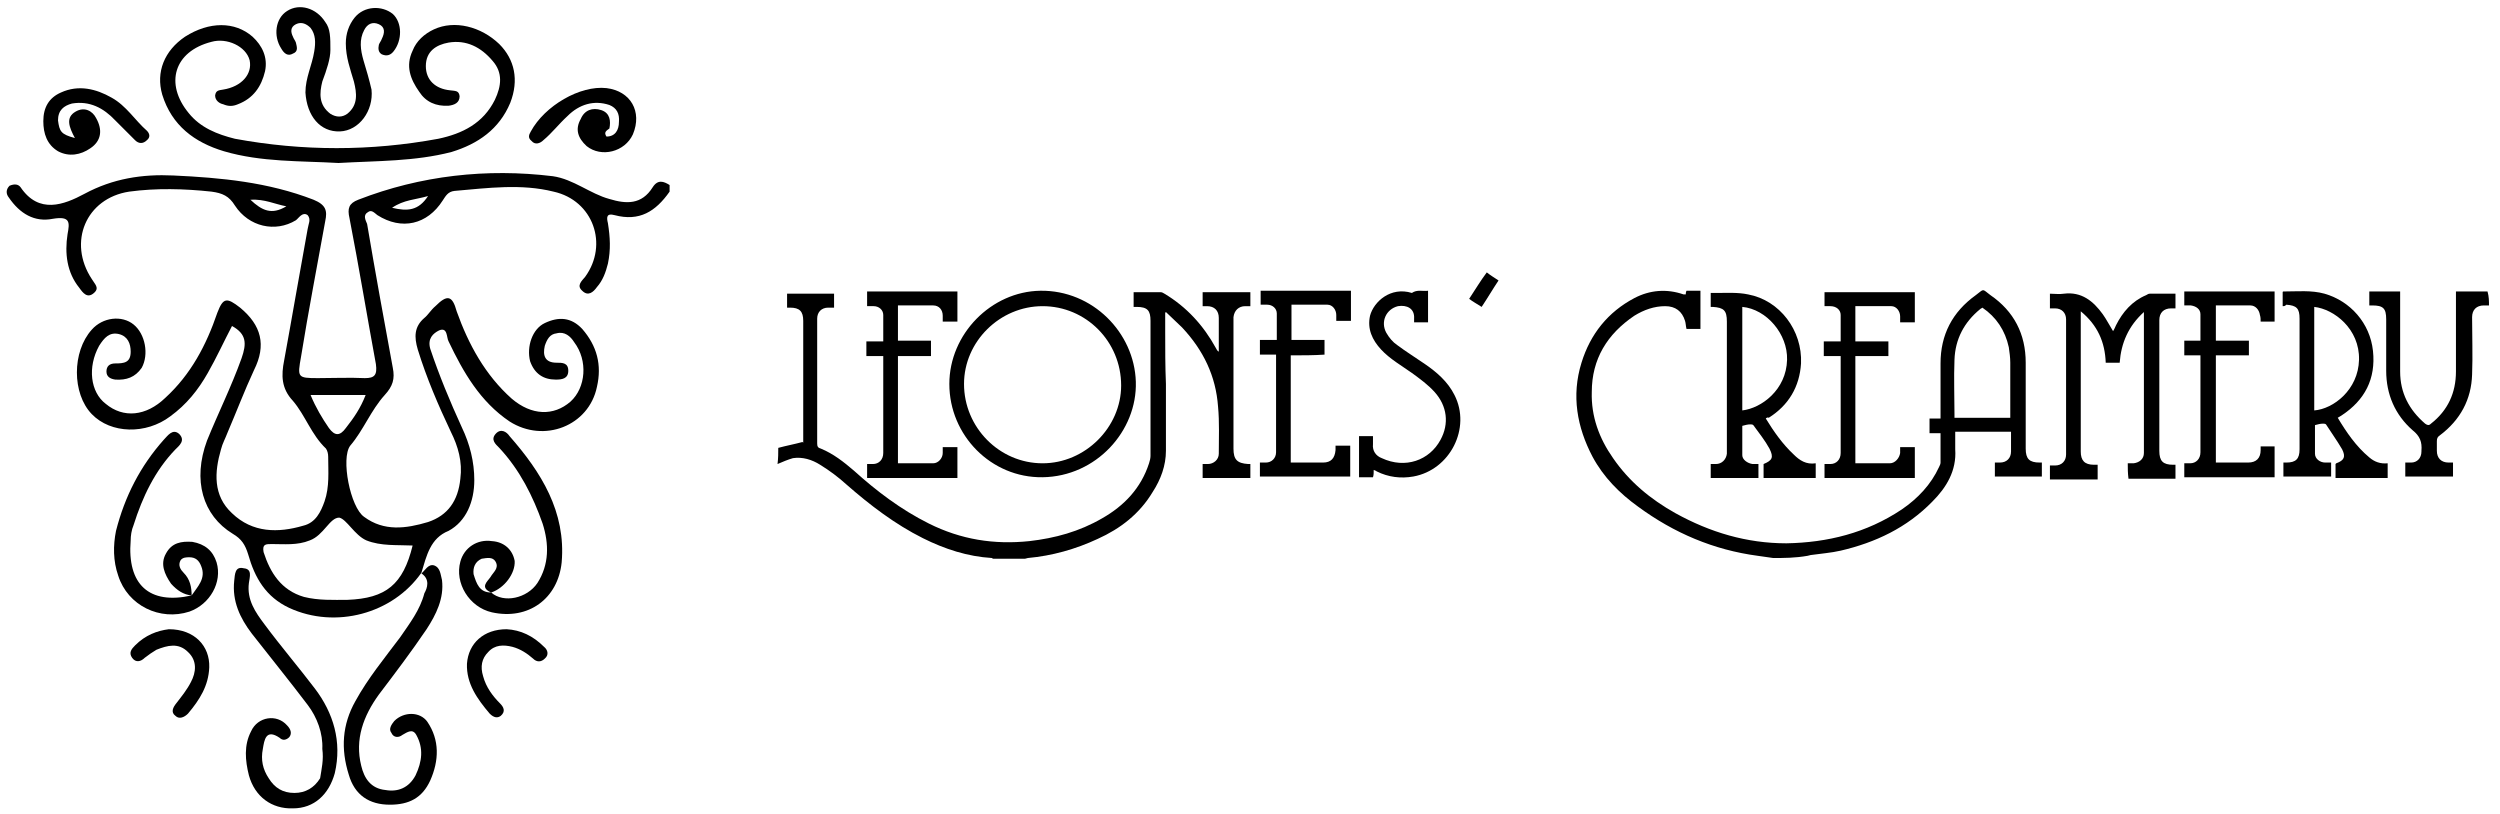 <?xml version="1.0" encoding="utf-8"?>
<!-- Generator: Adobe Illustrator 21.1.0, SVG Export Plug-In . SVG Version: 6.00 Build 0)  -->
<svg version="1.1" id="Layer_1" xmlns="http://www.w3.org/2000/svg" xmlns:xlink="http://www.w3.org/1999/xlink" x="0px" y="0px"
	 viewBox="0 0 340.5 110.8" style="enable-background:new 0 0 340.5 110.8;" xml:space="preserve">
<g id="XMLID_4_">
	<path id="XMLID_110_" d="M106,61c1.1-0.3,2.2-0.5,3.3-0.8l0.1,0.1c0-0.2,0-0.4,0-0.6c0-5.3,0-10.7,0-16c0-1.3-0.5-1.8-1.8-1.8
		c-0.1,0-0.2,0-0.4,0c0-0.1,0-0.2,0-0.3c0-0.5,0-1.1,0-1.6c2.2,0,4.3,0,6.4,0c0,0.6,0,1.2,0,1.9c-0.3,0-0.5,0-0.8,0
		c-0.9,0-1.5,0.6-1.5,1.5c0,0.1,0,0.2,0,0.4c0,5.5,0,11.1,0,16.6c0,0.4,0.1,0.6,0.5,0.7c1.7,0.7,3.1,1.8,4.5,3
		c3.1,2.8,6.4,5.3,10.2,7.2c4.4,2.2,8.9,2.9,13.7,2.4c3.5-0.4,6.8-1.3,9.9-3.1c3-1.7,5.3-4.1,6.4-7.5c0.1-0.3,0.2-0.7,0.2-1
		c0-6.1,0-12.3,0-18.4c0-1.4-0.4-1.9-1.9-1.9c-0.1,0-0.2,0-0.4,0c0-0.3,0-0.6,0-1c0-0.3,0-0.6,0-1c1.3,0,2.5,0,3.7,0
		c0.2,0,0.3,0.1,0.5,0.2c3,1.8,5.3,4.3,7,7.4c0.1,0.2,0.2,0.4,0.4,0.5c0-1,0-1.9,0-2.9c0-0.6,0-1.1,0-1.7c0-1-0.6-1.6-1.6-1.6
		c-0.2,0-0.4,0-0.6,0c0-0.1,0-0.2,0-0.3c0-0.5,0-1.1,0-1.6c2.2,0,4.3,0,6.5,0c0,0.6,0,1.3,0,1.9c-0.2,0-0.5,0-0.7,0
		c-0.9,0-1.5,0.6-1.6,1.5c0,0.2,0,0.3,0,0.5c0,5.8,0,11.6,0,17.4c0,1.5,0.5,2,2,2.1c0.1,0,0.2,0,0.3,0c0,0.3,0,0.6,0,0.9
		c0,0.3,0,0.6,0,1c-2.2,0-4.3,0-6.5,0c0-0.6,0-1.3,0-1.9c0.2,0,0.5,0,0.7,0c0.8,0,1.5-0.6,1.5-1.4c0-2.1,0.1-4.3-0.1-6.4
		c-0.3-4.2-2-7.7-4.9-10.8c-0.7-0.7-1.5-1.4-2.2-2.1l-0.1,0.1c0,0.8,0,1.7,0,2.5c0,2.4,0,4.8,0.1,7.2c0,3,0,6.1,0,9.1
		c0,2-0.7,3.9-1.8,5.6c-1.8,3-4.4,5-7.5,6.4c-3,1.4-6.2,2.3-9.5,2.6c-0.1,0-0.3,0.1-0.4,0.1c-1.4,0-2.8,0-4.3,0
		c-0.1,0-0.2-0.1-0.2-0.1c-3.3-0.2-6.4-1.2-9.4-2.7c-3.8-1.9-7.2-4.5-10.4-7.3c-1.1-1-2.3-1.9-3.6-2.7c-1.1-0.7-2.4-1.1-3.7-0.9
		c-0.7,0.2-1.4,0.5-2.1,0.8C106,62.4,106,61.7,106,61z"/>
	<path id="XMLID_107_" d="M241.5,76c-0.7-0.1-1.4-0.2-2.1-0.3c-6-0.8-11.4-3.1-16.3-6.7c-2.5-1.8-4.7-4-6.2-6.8
		c-2.1-4-2.9-8.3-1.5-12.8c1.2-3.9,3.6-6.9,7.2-8.8c2.1-1.1,4.4-1.3,6.7-0.5c0.1,0,0.1,0,0.2,0c0,0,0,0,0.1,0c0-0.1,0-0.3,0.1-0.5
		c0.6,0,1.3,0,1.9,0c0,1.7,0,3.4,0,5.2c-0.6,0-1.2,0-1.9,0c-0.1-0.4-0.1-0.8-0.2-1.1c-0.4-1.3-1.3-2-2.7-2c-1.5,0-2.9,0.5-4.2,1.3
		c-3.7,2.5-5.8,5.9-5.8,10.4c-0.1,3.3,1,6.3,2.9,9c2.2,3.2,5.1,5.6,8.5,7.5c4.7,2.6,9.7,4.1,15.1,4.1c5.6-0.1,10.9-1.4,15.7-4.6
		c2.2-1.5,4-3.4,5.1-5.8c0.1-0.2,0.2-0.4,0.2-0.6c0-1.2,0-2.5,0-3.7c0-0.1,0-0.2,0-0.3c-0.5,0-1,0-1.5,0c0-0.7,0-1.3,0-2
		c0.5,0,1,0,1.5,0c0-0.3,0-0.5,0-0.7c0-2.3,0-4.6,0-6.8c0-3.9,1.6-7,4.8-9.3c1.2-0.9,0.8-0.9,2,0c3.2,2.2,4.8,5.3,4.8,9.2
		s0,7.8,0,11.7c0,1.4,0.5,1.9,1.9,1.9c0.1,0,0.2,0,0.3,0c0,0.7,0,1.3,0,1.9c-2.1,0-4.3,0-6.4,0c0-0.6,0-1.3,0-1.9c0.2,0,0.5,0,0.7,0
		c0.9,0,1.5-0.6,1.5-1.5s0-1.8,0-2.7c-2.5,0-5,0-7.6,0c0,0.8,0,1.6,0,2.4c0.2,2.9-1.2,5.2-3.1,7.1c-3.5,3.6-7.8,5.6-12.5,6.7
		c-1.3,0.3-2.7,0.4-4.1,0.6c-0.1,0-0.3,0.1-0.4,0.1C244.5,76,243,76,241.5,76z M270,41.9c-0.1,0.1-0.2,0.1-0.3,0.2
		c-2.2,1.8-3.4,4.1-3.5,6.9c-0.1,2.5,0,5,0,7.4c0,0.2,0,0.3,0,0.5c2.5,0,5,0,7.6,0c0-2.5,0-5,0-7.5c0-0.7-0.1-1.4-0.2-2.1
		C273.1,45,271.9,43.2,270,41.9z"/>
	<path id="XMLID_105_" d="M339,41.6c-0.2,0-0.5,0-0.7,0c-1,0-1.6,0.6-1.6,1.6c0,2.6,0.1,5.2,0,7.8c-0.1,3.4-1.6,6.2-4.4,8.3
		c-0.3,0.2-0.4,0.4-0.4,0.8c0,0.4,0,0.8,0,1.3c0,1,0.6,1.6,1.6,1.6c0.2,0,0.4,0,0.6,0c0,0.3,0,0.6,0,0.9c0,0.3,0,0.6,0,1
		c-2.2,0-4.3,0-6.5,0c0-0.6,0-1.3,0-1.9c0.3,0,0.5,0,0.8,0c0.8,0,1.4-0.6,1.4-1.5v-0.1c0.1-1.2-0.2-2-1.2-2.8
		c-2.4-2.1-3.6-4.9-3.6-8.1c0-2.3,0-4.7,0-7c0-1.5-0.4-1.9-1.9-1.9c-0.1,0-0.2,0-0.4,0c0-0.6,0-1.3,0-1.9c1.4,0,2.8,0,4.2,0
		c0,0.2,0,0.4,0,0.6c0,3.4,0,6.9,0,10.3c0,2.9,1.2,5.2,3.4,7.1c0.3,0.2,0.5,0.3,0.8,0c2.3-1.8,3.4-4.2,3.4-7.1c0-3.4,0-6.8,0-10.2
		c0-0.2,0-0.4,0-0.7c1.4,0,2.9,0,4.3,0C339,40.4,339,41,339,41.6z"/>
	<path id="XMLID_104_" d="M202.5,37.1c0.5,0.4,1,0.7,1.6,1.1c-0.8,1.2-1.5,2.4-2.3,3.6c-0.6-0.4-1.2-0.7-1.7-1.1
		C200.9,39.5,201.6,38.3,202.5,37.1C202.4,37.1,202.4,37.1,202.5,37.1z"/>
	<path id="XMLID_103_" d="M289.8,63.1c0.3,0,0.6,0,0.8,0c0.8-0.1,1.4-0.6,1.4-1.4c0-6.3,0-12.6,0-18.9c0-0.1,0-0.2,0-0.3
		c-2.1,1.9-3.1,4.2-3.3,6.9c-0.6,0-1.3,0-1.9,0c-0.1-2.8-1.1-5.1-3.4-7c0,0.3,0,0.5,0,0.7c0,6.1,0,12.2,0,18.4
		c0,1.2,0.5,1.8,1.8,1.8c0.2,0,0.3,0,0.5,0c0,0.3,0,0.7,0,1c0,0.3,0,0.6,0,1c-2.2,0-4.3,0-6.5,0c0-0.6,0-1.2,0-1.9
		c0.2,0,0.4,0,0.7,0c0.9,0,1.5-0.6,1.5-1.5c0-6.1,0-12.2,0-18.4c0-0.9-0.6-1.5-1.5-1.5c-0.2,0-0.5,0-0.7,0c0-0.7,0-1.3,0-2
		c0.6,0,1.3,0.1,1.9,0c2.4-0.3,4,1,5.3,2.8c0.5,0.7,0.9,1.5,1.4,2.3c0.2-0.3,0.3-0.6,0.4-0.8c0.9-1.8,2.2-3.3,4.1-4.1
		c0.2-0.1,0.3-0.2,0.5-0.2c1.1,0,2.3,0,3.5,0c0,0.7,0,1.3,0,2c-0.2,0-0.4,0-0.6,0c-1,0-1.6,0.6-1.6,1.6c0,2,0,3.9,0,5.9
		c0,4,0,8,0,11.9c0,1.4,0.5,1.9,1.9,1.9c0.1,0,0.2,0,0.3,0c0,0.6,0,1.3,0,1.9c-2.1,0-4.3,0-6.4,0C289.8,64.4,289.8,63.8,289.8,63.1z
		"/>
	<path id="XMLID_100_" d="M129.3,52.3c0-6.8,5.7-12.6,12.4-12.7c7.1-0.1,12.8,5.7,13,12.4s-5.4,12.9-12.7,13
		C135,65.1,129.3,59.3,129.3,52.3z M142,41.7c-5.8,0-10.7,4.8-10.7,10.6c0,5.9,4.8,10.8,10.7,10.8c5.8,0,10.7-4.9,10.7-10.6
		C152.7,46.5,147.9,41.7,142,41.7z"/>
	<path id="XMLID_97_" d="M240.5,57c1.1,1.8,2.3,3.5,3.8,4.9c0.8,0.8,1.7,1.4,3,1.2c0,0.7,0,1.3,0,2c-2.4,0-4.7,0-7.1,0
		c0-0.7,0-1.3,0-1.9c1.2-0.5,1.4-0.9,0.8-2.1c-0.6-1.1-1.4-2.1-2.2-3.2c-0.1-0.1-0.3-0.1-0.4-0.1c-0.4,0-0.7,0.1-1.1,0.2
		c0,1.3,0,2.7,0,4c0,0.6,0.7,1.1,1.4,1.2c0.3,0,0.5,0,0.8,0c0,0.7,0,1.3,0,1.9c-2.2,0-4.3,0-6.5,0c0-0.6,0-1.2,0-1.9
		c0.2,0,0.5,0,0.7,0c0.8,0,1.4-0.6,1.5-1.4c0-0.6,0-1.1,0-1.7c0-5.4,0-10.9,0-16.3c0-1.5-0.4-1.9-1.9-2c-0.1,0-0.2,0-0.3,0
		c0-0.6,0-1.3,0-1.9c0.3,0,0.6,0,0.8,0c1.4,0,2.9-0.1,4.3,0.2c4.3,0.8,7.4,4.9,7.2,9.4c-0.2,3.2-1.7,5.7-4.4,7.4
		C240.8,56.8,240.6,56.9,240.5,57z M237.3,55.9c2.6-0.3,6-2.8,6.1-6.9c0.1-3.5-2.8-6.9-6.1-7.2C237.3,46.5,237.3,51.2,237.3,55.9z"
		/>
	<path id="XMLID_94_" d="M310.9,41.7c0-0.7,0-1.3,0-1.9c0,0,0-0.1,0.1-0.1c1.9,0,3.8-0.2,5.6,0.3c3.5,1,6.2,4,6.6,7.8
		s-1.1,6.7-4.3,8.8c-0.2,0.1-0.3,0.2-0.5,0.3c1.2,2,2.5,3.9,4.3,5.4c0.7,0.6,1.5,0.9,2.5,0.8c0,0.7,0,1.3,0,2c-2.4,0-4.7,0-7.1,0
		c0-0.6,0-1.3,0-1.9c0,0,0,0,0.1-0.1c1.1-0.4,1.3-0.9,0.8-1.9c-0.7-1.2-1.5-2.3-2.2-3.4c-0.1-0.1-0.3-0.1-0.4-0.1
		c-0.4,0-0.7,0.1-1.1,0.2c0,1.3,0,2.6,0,3.9c0,0.7,0.7,1.2,1.4,1.2c0.3,0,0.5,0,0.8,0c0,0.7,0,1.3,0,1.9c-2.1,0-4.3,0-6.5,0
		c0-0.6,0-1.2,0-1.9c0.1,0,0.3,0,0.4,0c1.3,0,1.8-0.5,1.8-1.8c0-3,0-5.9,0-8.9c0-3,0-5.9,0-8.9c0-1.4-0.4-1.8-1.8-1.9
		C311.2,41.7,311.1,41.7,310.9,41.7z M315.2,41.8c0,4.7,0,9.4,0,14.1c2.6-0.2,6-2.8,6.1-6.9C321.4,44.8,317.9,42.1,315.2,41.8z"/>
	<path id="XMLID_93_" d="M126.8,48.5c-1.5,0-3,0-4.5,0c0,4.9,0,9.7,0,14.6c1.6,0,3.2,0,4.8,0c0.7,0,1.3-0.7,1.3-1.4
		c0-0.2,0-0.5,0-0.8c0.7,0,1.3,0,2,0c0,1.4,0,2.8,0,4.2c-4.1,0-8.2,0-12.3,0c0-0.6,0-1.2,0-1.9c0.3,0,0.5,0,0.8,0
		c0.8,0,1.4-0.6,1.4-1.5c0-4.3,0-8.6,0-12.9c0-0.1,0-0.1,0-0.3c-0.8,0-1.5,0-2.3,0c0-0.7,0-1.3,0-2c0.8,0,1.5,0,2.3,0
		c0-1.2,0-2.4,0-3.6c0-0.7-0.6-1.2-1.3-1.2c-0.3,0-0.6,0-0.9,0c0-0.7,0-1.3,0-2c4.1,0,8.2,0,12.3,0c0,1.4,0,2.7,0,4.1
		c-0.6,0-1.3,0-2,0c0-0.3,0-0.5,0-0.8c0-0.8-0.5-1.4-1.3-1.4c-1.6,0-3.2,0-4.8,0c0,1.6,0,3.2,0,4.8c1.5,0,3,0,4.5,0
		C126.8,47.2,126.8,47.8,126.8,48.5z"/>
	<path id="XMLID_92_" d="M175.8,48.4c0,4.9,0,9.8,0,14.6c0.7,0,1.4,0,2,0c0.8,0,1.6,0,2.4,0c1.1,0,1.6-0.6,1.7-1.7
		c0-0.2,0-0.4,0-0.6c0.7,0,1.3,0,2,0c0,0.2,0,0.4,0,0.6c0,1.2,0,2.4,0,3.6c-4.1,0-8.2,0-12.3,0c0-0.6,0-1.3,0-1.9c0.3,0,0.5,0,0.8,0
		c0.8,0,1.4-0.6,1.4-1.4c0-4.3,0-8.6,0-13c0-0.1,0-0.1,0-0.3c-0.7,0-1.5,0-2.2,0c0-0.7,0-1.3,0-2c0.7,0,1.5,0,2.3,0
		c0-1.2,0-2.4,0-3.6c0-0.7-0.6-1.2-1.3-1.2c-0.3,0-0.6,0-0.9,0c0-0.7,0-1.3,0-1.9c4.1,0,8.2,0,12.3,0c0,1.4,0,2.7,0,4.1
		c-0.6,0-1.3,0-2,0c0-0.3,0-0.5,0-0.8c0-0.7-0.5-1.4-1.2-1.4c-1.6,0-3.2,0-4.9,0c0,1.6,0,3.2,0,4.8c1.5,0,3,0,4.5,0c0,0.7,0,1.3,0,2
		C178.9,48.4,177.4,48.4,175.8,48.4z"/>
	<path id="XMLID_91_" d="M309.8,65c-4.1,0-8.2,0-12.3,0c0-0.6,0-1.3,0-1.9c0.3,0,0.5,0,0.8,0c0.8,0,1.4-0.6,1.4-1.5
		c0-4.3,0-8.6,0-13c0,0,0-0.1,0-0.2c-0.7,0-1.5,0-2.2,0c0-0.7,0-1.3,0-2c0.7,0,1.5,0,2.2,0c0-1.2,0-2.4,0-3.6c0-0.7-0.6-1.1-1.3-1.2
		c-0.3,0-0.6,0-0.9,0c0-0.7,0-1.3,0-1.9c4.1,0,8.2,0,12.3,0c0,1.4,0,2.7,0,4.1c-0.6,0-1.2,0-1.9,0c0-0.3,0-0.6-0.1-0.9
		c-0.1-0.7-0.6-1.3-1.3-1.3c-1.6,0-3.1,0-4.7,0c0,1.6,0,3.2,0,4.8c1.5,0,3,0,4.5,0c0,0.7,0,1.3,0,2c-1.5,0-3,0-4.5,0
		c0,4.9,0,9.7,0,14.6c0.1,0,0.3,0,0.5,0c1.3,0,2.6,0,3.9,0c1.1,0,1.7-0.6,1.7-1.7c0-0.1,0-0.3,0-0.5c0.7,0,1.3,0,1.9,0
		C309.8,62.2,309.8,63.6,309.8,65z"/>
	<path id="XMLID_90_" d="M252.7,63.1c1.6,0,3.2,0,4.7,0c0.7,0,1.3-0.7,1.4-1.4c0-0.2,0-0.5,0-0.8c0.7,0,1.3,0,2,0c0,1.4,0,2.8,0,4.2
		c-4.1,0-8.2,0-12.3,0c0-0.6,0-1.3,0-1.9c0.3,0,0.5,0,0.8,0c0.8,0,1.4-0.6,1.4-1.5c0-4.3,0-8.6,0-12.9c0-0.1,0-0.2,0-0.3
		c-0.8,0-1.5,0-2.3,0c0-0.7,0-1.3,0-2c0.7,0,1.5,0,2.3,0c0-1.2,0-2.4,0-3.6c0-0.7-0.6-1.2-1.4-1.2c-0.3,0-0.5,0-0.8,0
		c0-0.7,0-1.3,0-1.9c4.1,0,8.2,0,12.3,0c0,1.4,0,2.7,0,4.1c-0.6,0-1.3,0-2,0c0-0.3,0-0.5,0-0.8c0-0.7-0.5-1.4-1.2-1.4
		c-1.6,0-3.2,0-4.9,0c0,1.6,0,3.1,0,4.8c1.5,0,3,0,4.5,0c0,0.7,0,1.3,0,2c-1.5,0-3,0-4.5,0C252.7,53.3,252.7,58.2,252.7,63.1z"/>
	<path id="XMLID_89_" d="M192.3,39.9c0.7-0.5,1.5-0.2,2.2-0.3c0,1.5,0,2.9,0,4.3c-0.6,0-1.2,0-1.9,0c0-0.2,0-0.3,0-0.5
		c0.1-1.4-1-1.9-2.2-1.7c-1.6,0.4-2.4,2.1-1.6,3.6c0.4,0.7,0.9,1.3,1.5,1.7c1.2,0.9,2.5,1.7,3.8,2.6c1.6,1.1,3.1,2.4,4,4.2
		c2.3,4.5-0.6,10.2-5.6,11.1c-1.7,0.3-3.4,0.1-5-0.7c-0.1-0.1-0.2-0.1-0.4-0.2c0,0.4,0,0.7-0.1,1c-0.6,0-1.3,0-1.9,0
		c0-1.9,0-3.7,0-5.6c0.6,0,1.2,0,1.9,0c0,0.4,0,0.7,0,1.1c-0.1,0.9,0.4,1.6,1.2,1.9c3.2,1.5,6.5,0.3,8-2.5c1.2-2.2,0.9-4.6-0.8-6.5
		c-0.9-1-2-1.8-3.1-2.6c-1.4-1-3-1.9-4.2-3.2s-1.9-2.8-1.5-4.6C187.1,41.1,189.4,39,192.3,39.9z"/>
</g>
<g id="XMLID_1_">
	<path id="XMLID_53_" d="M57.4,78c-3.9,5.6-11.7,7.7-18,4.8c-3.2-1.5-4.7-4.1-5.6-7.3c-0.4-1.3-0.9-2.1-2.1-2.8
		c-4.1-2.5-5.5-7.3-3.5-12.7c1.5-3.7,3.3-7.3,4.7-11.2c0.7-2,0.7-3.3-1.3-4.4c-1.1,2.1-2.1,4.3-3.3,6.4c-1.3,2.3-2.9,4.3-5.1,5.9
		c-3.3,2.5-8.1,2.4-10.7-0.3c-2.7-2.8-2.7-8.5,0-11.5c1.5-1.7,4.1-2,5.7-0.7c1.6,1.3,2.1,4.1,1.1,5.9c-0.9,1.3-2.1,1.7-3.6,1.6
		c-0.7-0.1-1.2-0.4-1.2-1.1s0.4-1.1,1.2-1.1c1.2,0,2.1-0.1,2.1-1.6c0-1.1-0.4-2.1-1.6-2.4c-1.3-0.3-2,0.5-2.7,1.6
		c-1.6,2.9-1.2,6.3,0.9,7.9c2.4,2,5.5,1.7,8.1-0.8c3.5-3.2,5.6-7.2,7.1-11.6c0.8-2.1,1.3-2.1,3.1-0.7c2.9,2.4,3.6,5.1,1.9,8.5
		c-1.3,2.8-2.4,5.7-3.6,8.5c-0.3,0.8-0.7,1.5-0.9,2.3c-0.9,3.1-1.1,6.3,1.5,8.7c2.8,2.7,6.3,2.7,9.7,1.7c1.7-0.4,2.4-1.9,2.9-3.3
		c0.7-2,0.5-4.1,0.5-6.1c0-0.4-0.1-0.8-0.3-1.1c-2-1.9-2.8-4.5-4.5-6.5c-1.6-1.7-1.6-3.5-1.2-5.5c1.1-6,2.1-11.9,3.2-17.9
		c0.1-0.7,0.5-1.3,0-1.9c-0.7-0.5-1.2,0.4-1.6,0.7c-2.8,1.7-6.4,0.9-8.3-2c-0.8-1.3-1.7-1.7-3.2-1.9c-3.7-0.4-7.5-0.5-11.2,0
		c-5.9,0.9-8.4,6.9-5.1,11.9c0.4,0.7,1.1,1.2,0.3,1.9c-0.9,0.8-1.5,0-2-0.7c-1.7-2.1-2-4.7-1.6-7.3c0.3-1.6,0.4-2.5-2-2.1
		c-2.5,0.5-4.5-0.7-6-2.9c-0.4-0.5-0.4-1.1,0.1-1.6C2,25,2.5,25.1,2.8,25.5c2.5,3.7,5.9,2.4,8.7,0.9c3.9-2.1,7.9-2.7,12.1-2.5
		c6.5,0.3,12.9,0.9,19.1,3.3c1.7,0.7,1.9,1.5,1.6,2.9c-1.1,6.1-2.3,12.3-3.3,18.5c-0.5,2.8-0.5,2.9,2.3,2.9c2.1,0,4.3-0.1,6.4,0
		c1.3,0,1.7-0.4,1.5-1.9c-1.2-6.5-2.3-13.2-3.6-19.9c-0.3-1.3-0.1-2,1.2-2.5c8.5-3.3,17.5-4.3,26.5-3.2c2.8,0.4,5.1,2.4,7.7,3.1
		c2.3,0.7,4.4,0.8,5.9-1.6c0.7-1.1,1.5-0.8,2.3-0.3c0,0.3,0,0.5,0,0.9c-1.9,2.7-4.1,4.1-7.5,3.2c-1.1-0.3-1.1,0.3-0.9,1.1
		c0.3,1.9,0.4,3.6,0,5.5c-0.3,1.2-0.7,2.3-1.5,3.2c-0.5,0.7-1.2,1.3-2,0.5c-0.8-0.7-0.1-1.3,0.4-1.9c3.2-4.4,1.1-10.4-4.3-11.6
		c-4.4-1.1-8.9-0.5-13.5-0.1c-0.9,0.1-1.2,0.7-1.6,1.3c-2.1,3.3-5.6,4.1-8.9,2c-0.4-0.3-0.8-0.8-1.3-0.4c-0.7,0.4-0.3,1.1-0.1,1.6
		c1.1,6.5,2.3,13.1,3.5,19.6c0.3,1.5,0,2.5-1.1,3.7c-1.9,2.1-2.9,4.8-4.7,6.9c-1.3,1.7,0,8.4,1.9,9.7c2.7,2,5.7,1.6,8.7,0.7
		c2.7-0.9,4.1-2.9,4.4-5.9c0.3-2.3-0.3-4.4-1.3-6.4c-1.7-3.6-3.3-7.3-4.5-11.2c-0.5-1.7-0.5-3.1,0.9-4.3c0.5-0.4,0.9-1.1,1.5-1.6
		c1.6-1.6,2.3-1.5,2.9,0.7c1.6,4.5,3.9,8.7,7.5,11.9c2.7,2.3,5.7,2.4,8,0.4c2.1-1.9,2.4-5.6,0.5-8.1c-0.5-0.8-1.3-1.5-2.4-1.2
		c-0.9,0.1-1.3,0.8-1.6,1.7c-0.3,1.3,0,2.3,1.6,2.3c0.8,0,1.6,0,1.6,1.1c0,1.1-0.9,1.2-1.7,1.2c-1.7,0-2.9-0.8-3.5-2.5
		c-0.5-2,0.3-4.4,2-5.2c1.9-0.9,3.6-0.8,5.1,0.8c2,2.3,2.7,4.9,2,7.9c-1.1,5.3-7.2,7.7-11.9,4.7c-4-2.7-6.3-6.7-8.3-10.9
		c-0.3-0.5-0.1-2-1.3-1.5c-0.8,0.4-1.6,1.1-1.2,2.5c1.2,3.6,2.7,7.2,4.3,10.7c1.1,2.3,1.7,4.7,1.7,7.2c0,2.9-1.1,5.6-3.5,6.9
		C58.6,73.3,58.1,75.7,57.4,78L57.4,78z M56.2,74.3c-2.1-0.1-4.3,0.1-6.3-0.7c-1.6-0.7-2.7-2.9-3.7-3.1c-1.3,0-2.1,2.4-4,3.1
		c-1.7,0.7-3.5,0.5-5.2,0.5c-0.8,0-1.3,0-1.1,1.1c0.9,2.8,2.4,5.2,5.5,6.1c2,0.5,4,0.4,5.9,0.4C52.6,81.5,54.9,79.6,56.2,74.3z
		 M49.8,53.8c-2.5,0-4.9,0-7.5,0c0.7,1.7,1.6,3.2,2.5,4.5c0.8,1.1,1.5,1.1,2.3,0C48.2,56.9,49.1,55.6,49.8,53.8z M58.3,26.7
		c-1.7,0.5-3.3,0.5-4.9,1.6C55.5,28.8,57,28.7,58.3,26.7z M34.1,27.2c1.6,1.5,2.9,2.1,4.9,0.9C37.4,27.8,36.1,27.1,34.1,27.2z"/>
	<path id="XMLID_52_" d="M46.1,22.2c-5.2-0.3-10.5-0.1-15.6-1.6c-4-1.2-7.1-3.5-8.4-7.7c-0.9-3.1,0.3-6,3.1-7.9
		c3.3-2.1,6.8-2.1,9.2,0c1.3,1.2,2.1,2.8,1.7,4.7c-0.5,2.1-1.6,3.7-3.7,4.5c-0.7,0.3-1.3,0.3-2,0c-0.5-0.1-1.1-0.5-1.1-1.2
		c0.1-0.7,0.5-0.7,1.1-0.8c2.5-0.4,4-2.1,3.6-4c-0.5-1.9-3.1-3.1-5.2-2.5c-5.1,1.3-6.4,5.7-3.1,9.7c1.6,2,3.9,2.9,6.3,3.5
		c9.2,1.7,18.5,1.7,27.7,0c3.3-0.7,6.1-2.1,7.7-5.3c0.9-1.9,1.1-3.7-0.3-5.3c-1.6-1.9-3.6-2.9-6-2.5c-1.7,0.3-3.1,1.2-3.1,3.2
		c0,1.9,1.3,3.1,3.3,3.3c0.7,0.1,1.2,0,1.3,0.8c0,0.9-0.7,1.2-1.5,1.3c-1.7,0.1-3.1-0.5-4-1.9c-1.2-1.7-1.9-3.5-0.9-5.6
		c0.5-1.3,1.6-2.3,2.9-2.9c2.8-1.3,6.4-0.4,8.9,2c2.1,2.1,2.7,4.9,1.5,8c-1.5,3.6-4.4,5.6-8,6.7C56.5,22,51.3,21.9,46.1,22.2z"/>
	<path id="XMLID_51_" d="M43.9,102c0.1-2.1-0.7-4.3-2-6c-2.5-3.3-5.1-6.5-7.6-9.7c-1.6-2.1-2.7-4.4-2.4-7.2c0.1-0.9,0.1-2,1.3-1.7
		c1.2,0.1,0.8,1.2,0.7,2c-0.3,2.3,0.9,4,2.1,5.6c2.3,3.1,4.7,5.9,6.9,8.8c2.5,3.3,3.7,7.2,2.7,11.5c-0.8,2.9-2.8,4.8-5.7,4.8
		c-2.9,0.1-5.2-1.6-6-4.5c-0.5-2-0.7-4.1,0.3-6c0.9-2,3.5-2.4,4.9-0.8c0.5,0.5,0.7,1.1,0.3,1.6c-0.4,0.4-0.9,0.5-1.3,0.1
		c-1.9-1.3-2.1,0.3-2.3,1.5c-0.3,1.5,0,2.8,0.8,4c0.8,1.3,1.9,2,3.5,2c1.5,0,2.7-0.7,3.5-2C43.8,104.7,44.1,103.5,43.9,102z"/>
	<path id="XMLID_50_" d="M57.4,78.1c0.5-0.4,0.9-1.3,1.7-1.1c0.9,0.3,0.9,1.3,1.1,2c0.3,2.5-0.8,4.7-2.1,6.7c-2.1,3.1-4.3,6-6.5,8.9
		c-2.1,2.9-3.3,6.1-2.4,9.7c0.4,1.7,1.3,3.1,3.3,3.3c1.7,0.3,3.2-0.3,4.1-2c0.9-1.9,1.1-3.7,0.1-5.5c-0.5-0.9-1.2-0.4-1.9,0
		c-0.5,0.4-1.2,0.4-1.5-0.3c-0.4-0.5,0-1.1,0.4-1.6c1.3-1.3,3.5-1.3,4.5,0.1c1.7,2.5,1.6,5.3,0.4,8c-1.1,2.4-2.9,3.3-5.5,3.3
		c-2.8,0-4.8-1.3-5.6-4.1c-1.1-3.5-0.9-6.8,0.9-10c1.7-3.1,4-5.9,6.1-8.7c1.3-1.9,2.7-3.7,3.3-6C58.2,80.1,58.6,78.9,57.4,78.1
		C57.4,78,57.4,78.1,57.4,78.1z"/>
	<path id="XMLID_49_" d="M26.1,81.1c-1.1-0.1-2-0.7-2.8-1.6c-0.9-1.3-1.5-2.7-0.7-4.1c0.8-1.5,2.1-1.7,3.6-1.6
		c1.7,0.3,2.8,1.2,3.3,2.8c0.8,2.7-0.9,5.7-3.7,6.7c-4,1.3-8.4-0.8-9.7-4.9c-0.7-2-0.7-4.1-0.3-6.1c1.2-4.7,3.3-8.8,6.5-12.4
		c0.5-0.5,1.2-1.6,2.1-0.8c0.9,0.9,0,1.6-0.5,2.1c-2.8,2.9-4.5,6.5-5.7,10.3c-0.3,0.7-0.4,1.5-0.4,2.1
		C17.3,79.6,20.3,82.4,26.1,81.1c0.8-1.2,2-2.3,1.3-4c-0.3-0.8-0.8-1.2-1.6-1.2c-0.4,0-0.9,0-1.2,0.4c-0.4,0.7,0,1.3,0.4,1.7
		C25.9,78.9,26.1,80,26.1,81.1z"/>
	<path id="XMLID_48_" d="M66.9,80.7c1.7,1.5,4.9,0.8,6.3-1.3c1.6-2.5,1.6-5.3,0.7-8.1c-1.3-3.7-3.1-7.3-5.9-10.3
		c-0.5-0.5-1.2-1.1-0.5-1.9c0.7-0.8,1.5-0.3,1.9,0.3c4.3,4.9,7.7,10.3,7.1,17.2c-0.5,4.9-4.5,7.9-9.5,6.8c-3.1-0.7-5.1-4-4.3-6.9
		c0.5-1.9,2.3-3.1,4.3-2.8c1.6,0.1,2.8,1.1,3.1,2.7C70.2,78.1,68.7,80.1,66.9,80.7c-1.6-0.7-0.5-1.5-0.1-2.1
		c0.4-0.7,1.2-1.2,0.7-2.1c-0.4-0.7-1.2-0.5-1.9-0.4c-0.9,0.4-1.2,1.2-1.1,2.1C64.9,79.5,65.3,80.7,66.9,80.7z"/>
	<path id="XMLID_47_" d="M45,6.8c0,1.2-0.5,2.7-1.1,4.3c-0.4,1.6-0.5,3.2,1.1,4.4c0.8,0.5,1.6,0.5,2.3,0c1.5-1.2,1.3-2.8,0.9-4.4
		c-0.5-1.7-1.1-3.3-1.1-5.2c0-1.3,0.4-2.5,1.2-3.5c1.3-1.6,3.7-1.7,5.2-0.5c1.3,1.2,1.3,3.6,0.1,5.1c-0.4,0.5-0.9,0.7-1.6,0.4
		c-0.5-0.3-0.5-0.8-0.4-1.3c0.1-0.3,0.3-0.5,0.4-0.8c0.4-0.8,0.5-1.6-0.4-2s-1.6,0-2,0.8c-0.7,1.3-0.5,2.7-0.1,4.1
		c0.4,1.3,0.8,2.7,1.1,4c0.3,2.9-1.7,5.6-4.3,5.7c-2.7,0.1-4.5-2.1-4.7-5.3c0-2,0.9-3.7,1.2-5.6C43,5.8,43,4.7,42.3,3.8
		c-0.5-0.5-1.2-0.9-2-0.5c-0.8,0.4-0.7,1.1-0.4,1.7c0.1,0.3,0.3,0.5,0.4,0.8c0.1,0.5,0.4,1.2-0.4,1.5c-0.7,0.4-1.2,0-1.6-0.7
		c-1.1-1.7-0.8-4.1,0.8-5.1c1.7-1.1,4-0.4,5.2,1.5C45,3.9,45,5.1,45,6.8z"/>
	<path id="XMLID_46_" d="M10.2,18.8c-0.8-1.5-1.3-2.8,0.1-3.6c1.2-0.7,2.3-0.1,2.8,0.9c0.9,1.6,0.7,3.1-0.8,4.1
		c-1.3,0.9-2.9,1.2-4.4,0.4c-1.5-0.9-2-2.4-2-4.1c0-1.9,0.8-3.2,2.4-3.9c2.4-1.1,4.8-0.5,6.9,0.7c2,1.1,3.2,3.1,4.8,4.5
		c0.4,0.4,0.5,0.9,0,1.3c-0.5,0.5-1.1,0.5-1.6,0c-0.9-0.9-1.7-1.7-2.7-2.7c-1.6-1.7-3.5-2.7-5.9-2.3c-1.1,0.3-1.9,0.9-1.9,2.3
		C8.1,17.9,8.3,18.3,10.2,18.8z"/>
	<path id="XMLID_45_" d="M82.6,18.6c1.2,0,1.7-0.9,1.7-2c0.1-1.1-0.3-1.9-1.3-2.3c-2.1-0.7-4.1-0.1-5.7,1.5
		c-1.2,1.1-2.1,2.3-3.3,3.3c-0.4,0.4-1.1,0.7-1.6,0.1c-0.5-0.4-0.4-0.8-0.1-1.3c1.9-3.5,6.7-6.3,10.3-5.9c3.3,0.4,4.9,3.2,3.6,6.3
		c-1.1,2.4-4.3,3.2-6.3,1.6c-1.2-1.1-1.6-2.3-0.8-3.7c0.5-1.2,1.6-1.6,2.8-1.2c1.2,0.4,1.3,1.5,1.1,2.5C82.6,17.8,82.2,18,82.6,18.6
		z"/>
	<path id="XMLID_44_" d="M23,85.7c3.5,0,5.6,2.3,5.5,5.2c-0.1,2.5-1.3,4.4-2.9,6.3c-0.5,0.5-1.2,0.8-1.7,0.3
		c-0.7-0.5-0.3-1.2,0.1-1.7c0.7-0.9,1.5-1.9,2-2.9c0.7-1.3,0.9-2.9-0.4-4.1c-1.3-1.3-2.8-0.9-4.3-0.3c-0.5,0.3-1.1,0.7-1.6,1.1
		c-0.5,0.5-1.2,0.7-1.7,0c-0.5-0.7-0.1-1.2,0.4-1.7C19.8,86.5,21.4,85.9,23,85.7z"/>
	<path id="XMLID_43_" d="M69,85.7c1.9,0.1,3.6,0.9,5.1,2.4c0.5,0.4,0.7,1.1,0.1,1.6c-0.5,0.5-1.1,0.5-1.6,0
		c-0.8-0.7-1.7-1.3-2.8-1.6c-1.2-0.3-2.4-0.3-3.3,0.7c-0.9,0.9-1.1,2-0.7,3.3c0.4,1.5,1.3,2.7,2.3,3.7c0.5,0.5,0.8,1.1,0.1,1.7
		c-0.4,0.3-0.9,0.3-1.5-0.3c-1.7-2-3.2-4.1-3.1-6.8C63.8,87.6,65.9,85.7,69,85.7z"/>
</g>
</svg>
